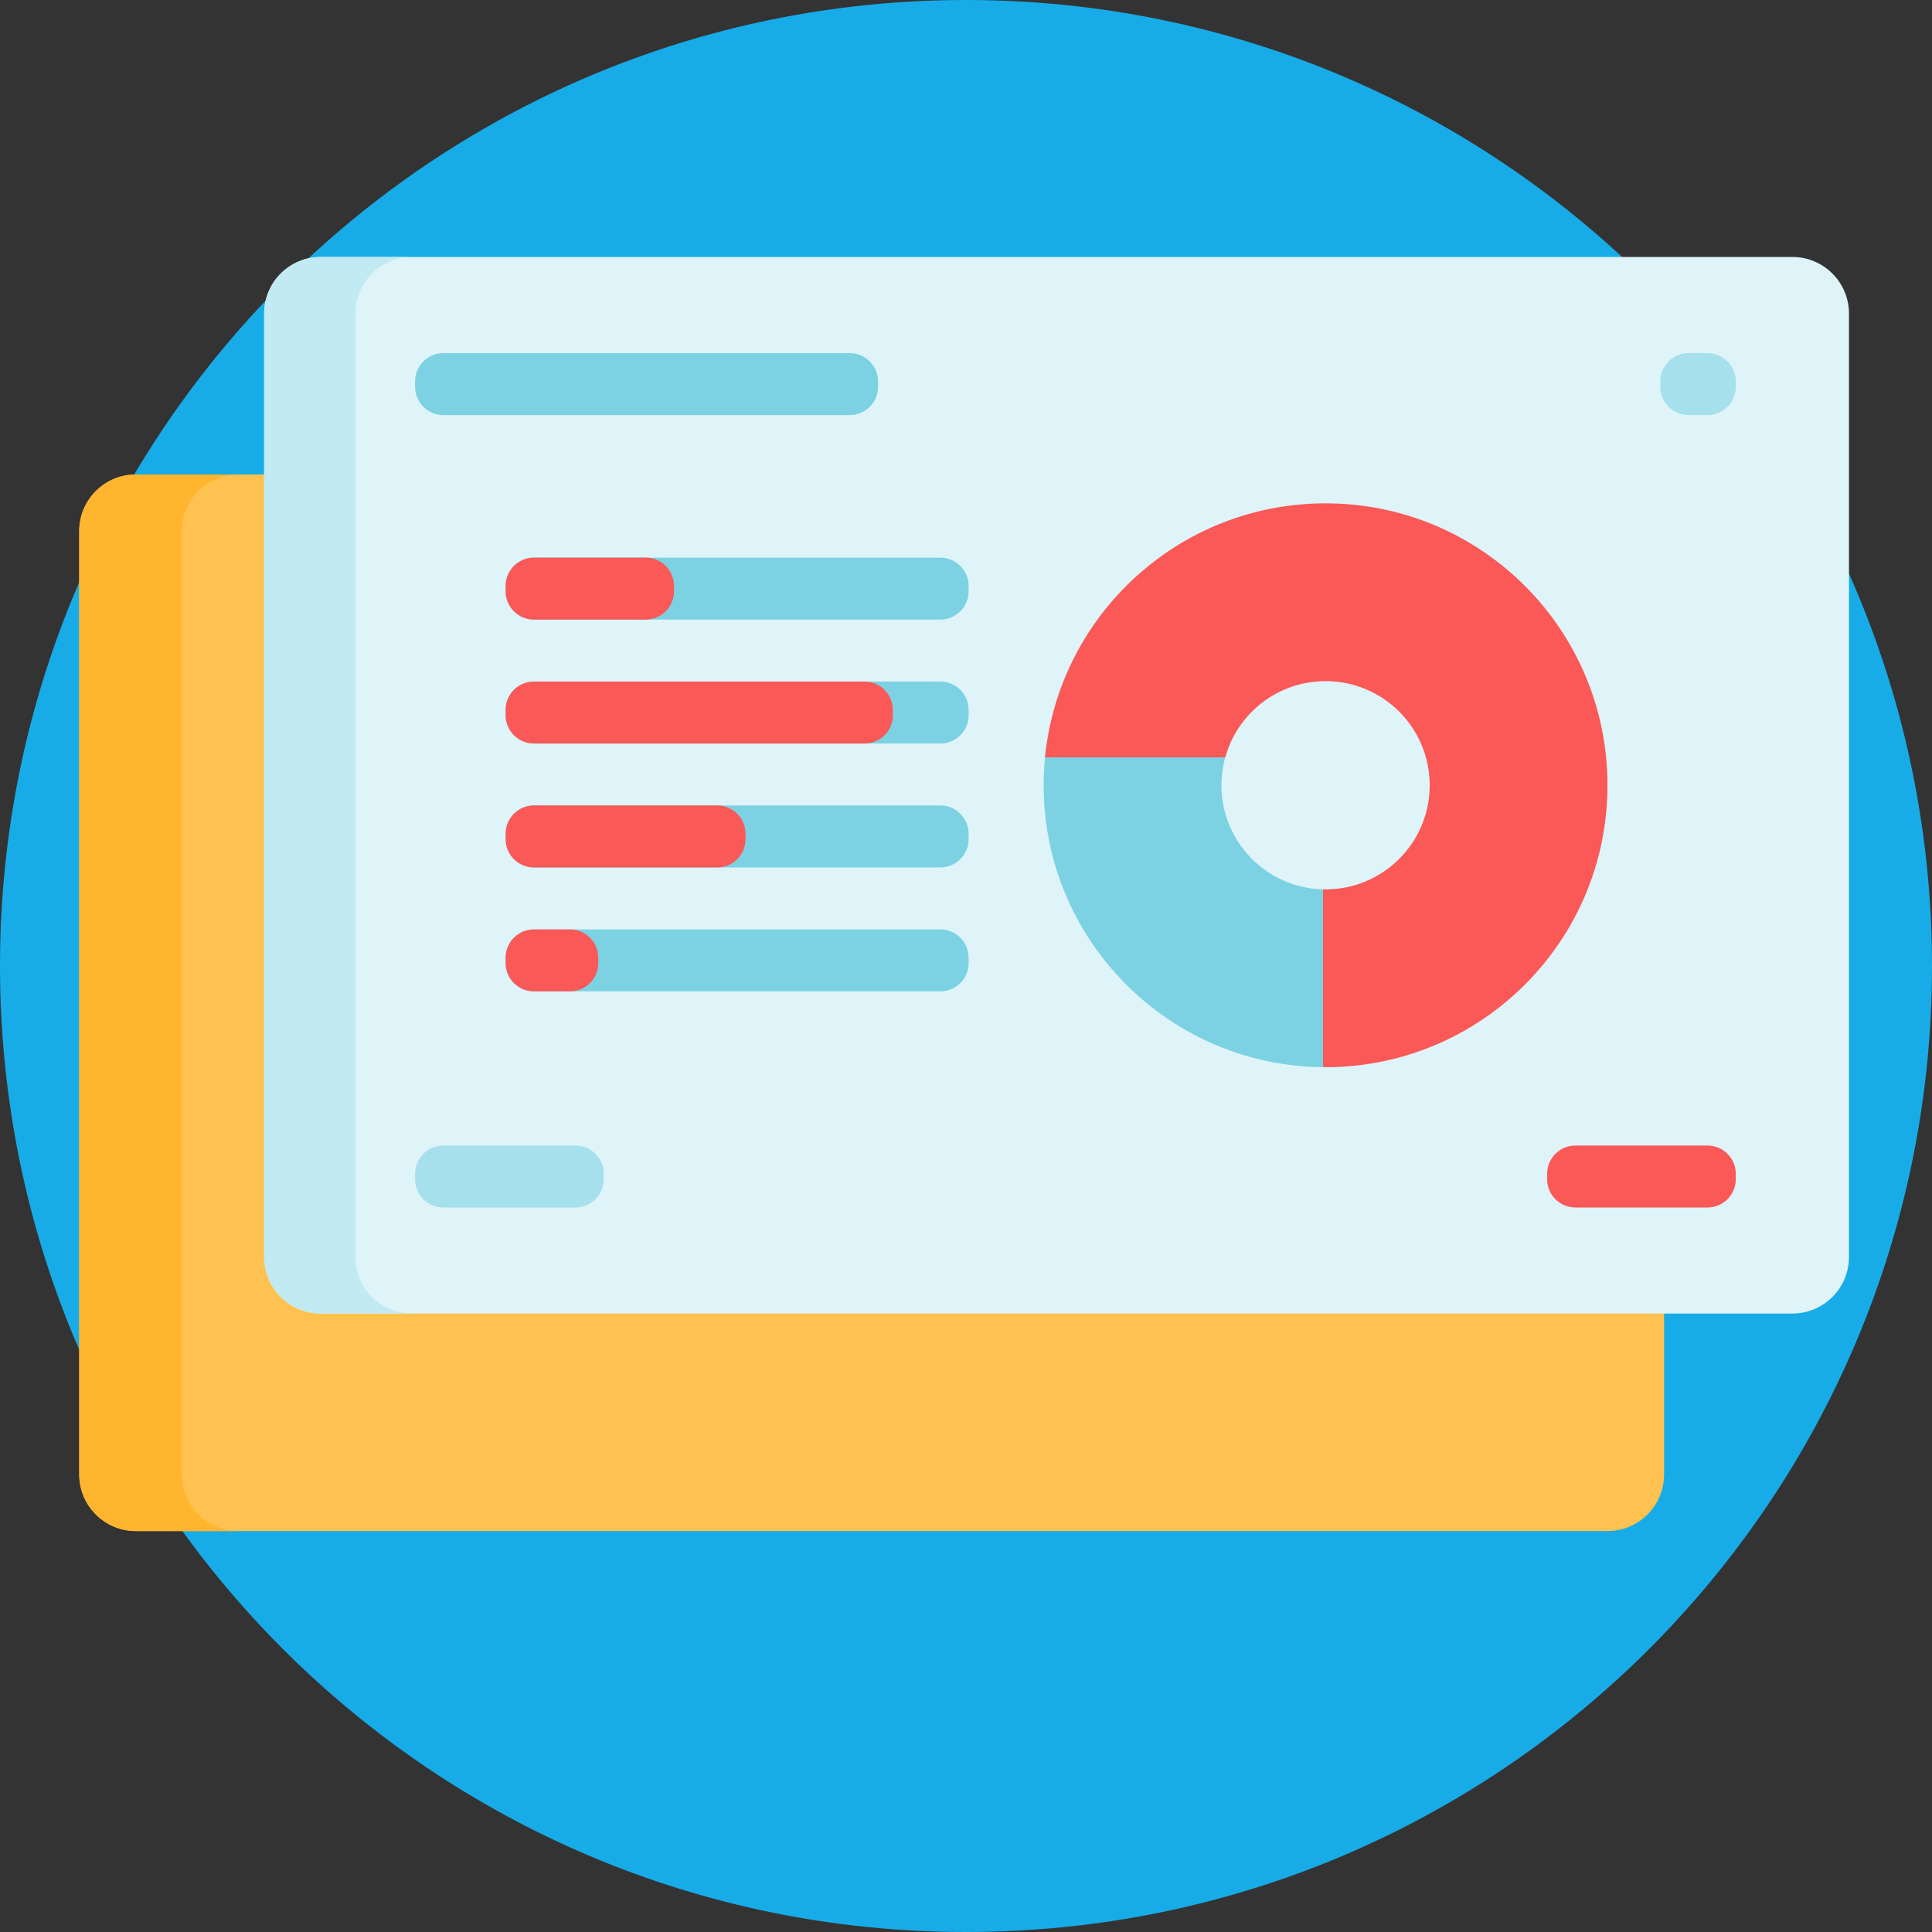 <svg width="128" height="128" viewBox="0 0 128 128" fill="none" xmlns="http://www.w3.org/2000/svg">
<rect x="0" y="0" width="128" height="128" fill="#333333" stroke="none"/>
<path d="M128 64C128 99.346 99.346 128 64 128C28.654 128 0 99.346 0 64C0 28.654 28.654 0 64 0C99.346 0 128 28.654 128 64Z" fill="#17ACE8"/>
<path d="M106.5 101.437H9C6.929 101.437 5.25 99.757 5.25 97.686V35.187C5.25 33.115 6.929 31.436 9 31.436H106.5C108.571 31.436 110.25 33.115 110.25 35.187V97.686C110.25 99.758 108.571 101.437 106.5 101.437Z" fill="#FFC14F"/>
<path d="M15.785 101.437H9C6.929 101.437 5.25 99.757 5.25 97.686V35.187C5.25 33.115 6.929 31.436 9 31.436H15.785C13.714 31.436 12.035 33.115 12.035 35.187V97.686C12.035 99.758 13.714 101.437 15.785 101.437Z" fill="#FFB52D"/>
<path d="M118.75 87.025H21.25C19.179 87.025 17.5 85.346 17.5 83.275V20.775C17.5 18.704 19.179 17.025 21.25 17.025H118.75C120.821 17.025 122.5 18.704 122.5 20.775V83.275C122.5 85.346 120.821 87.025 118.75 87.025Z" fill="#DEF4F8"/>
<path d="M27.293 87.025H21.25C19.179 87.025 17.5 85.346 17.5 83.275V20.775C17.5 18.704 19.179 17.025 21.25 17.025H27.293C25.221 17.025 23.543 18.704 23.543 20.775V83.275C23.543 85.346 25.221 87.025 27.293 87.025Z" fill="#C2EAF2"/>
<path d="M27.5 78.125V77.77C27.5 76.734 28.34 75.895 29.375 75.895H38.125C39.16 75.895 40 76.734 40 77.77V78.125C40 79.16 39.16 80 38.125 80H29.375C28.34 80 27.5 79.16 27.5 78.125ZM111.875 27.5H113.125C114.16 27.5 115 26.66 115 25.625V25.27C115 24.235 114.16 23.395 113.125 23.395H111.875C110.84 23.395 110 24.235 110 25.27V25.625C110 26.66 110.84 27.5 111.875 27.5Z" fill="#A6E0EC"/>
<path d="M33.5 39.175V38.82C33.5 37.785 34.34 36.945 35.375 36.945H62.299C63.334 36.945 64.174 37.785 64.174 38.82V39.175C64.174 40.211 63.334 41.05 62.299 41.05H35.375C34.34 41.05 33.5 40.211 33.5 39.175ZM35.375 49.26H62.299C63.334 49.26 64.174 48.42 64.174 47.385V47.03C64.174 45.995 63.334 45.155 62.299 45.155H35.375C34.34 45.155 33.5 45.995 33.5 47.03V47.385C33.5 48.42 34.34 49.26 35.375 49.26ZM35.375 57.47H62.299C63.334 57.47 64.174 56.63 64.174 55.595V55.24C64.174 54.205 63.334 53.365 62.299 53.365H35.375C34.34 53.365 33.5 54.205 33.5 55.24V55.595C33.5 56.631 34.34 57.47 35.375 57.47ZM35.375 65.68H62.299C63.334 65.68 64.174 64.841 64.174 63.805V63.45C64.174 62.415 63.334 61.575 62.299 61.575H35.375C34.34 61.575 33.5 62.415 33.5 63.45V63.805C33.5 64.841 34.34 65.68 35.375 65.68ZM29.375 27.5H56.299C57.334 27.5 58.174 26.66 58.174 25.625V25.27C58.174 24.235 57.334 23.395 56.299 23.395H29.375C28.34 23.395 27.5 24.235 27.5 25.27V25.625C27.5 26.66 28.34 27.5 29.375 27.5ZM88.952 58.832C88.585 58.893 88.207 58.925 87.822 58.925C84.012 58.925 80.923 55.836 80.923 52.026C80.923 51.042 81.129 50.107 81.5 49.26H69.348C69.214 50.163 69.144 51.086 69.144 52.026C69.144 62.341 77.507 70.703 87.822 70.703C88.202 70.703 88.578 70.692 88.952 70.669V58.832Z" fill="#7CD2E3"/>
<path d="M102.5 78.125V77.77C102.5 76.735 103.34 75.895 104.375 75.895H113.125C114.16 75.895 115 76.735 115 77.77V78.125C115 79.161 114.16 80 113.125 80H104.375C103.34 80 102.5 79.161 102.5 78.125ZM35.375 41.05H42.779C43.815 41.05 44.654 40.211 44.654 39.175V38.82C44.654 37.785 43.815 36.945 42.779 36.945H35.375C34.34 36.945 33.5 37.785 33.5 38.82V39.175C33.5 40.211 34.34 41.05 35.375 41.05ZM59.154 47.03V47.385C59.154 48.421 58.315 49.26 57.279 49.26H35.375C34.34 49.26 33.5 48.421 33.5 47.385V47.03C33.5 45.995 34.34 45.155 35.375 45.155H57.279C58.315 45.155 59.154 45.995 59.154 47.03ZM49.395 55.24V55.595C49.395 56.631 48.555 57.47 47.52 57.47H35.375C34.34 57.47 33.5 56.631 33.5 55.595V55.24C33.5 54.205 34.34 53.365 35.375 53.365H47.52C48.555 53.365 49.395 54.205 49.395 55.24ZM39.635 63.45V63.805C39.635 64.841 38.795 65.68 37.76 65.68H35.375C34.34 65.68 33.5 64.841 33.5 63.805V63.45C33.5 62.415 34.34 61.575 35.375 61.575H37.76C38.795 61.575 39.635 62.415 39.635 63.45ZM106.5 52.026C106.5 62.341 98.138 70.703 87.822 70.703C87.766 70.703 87.71 70.703 87.654 70.703V58.923C87.71 58.924 87.766 58.925 87.822 58.925C91.632 58.925 94.721 55.836 94.721 52.026C94.721 48.215 91.632 45.127 87.822 45.127C84.653 45.127 81.984 47.263 81.174 50.175H69.235C70.165 40.728 78.132 33.348 87.822 33.348C98.138 33.348 106.5 41.71 106.5 52.026Z" fill="#FB5858"/>
</svg>
